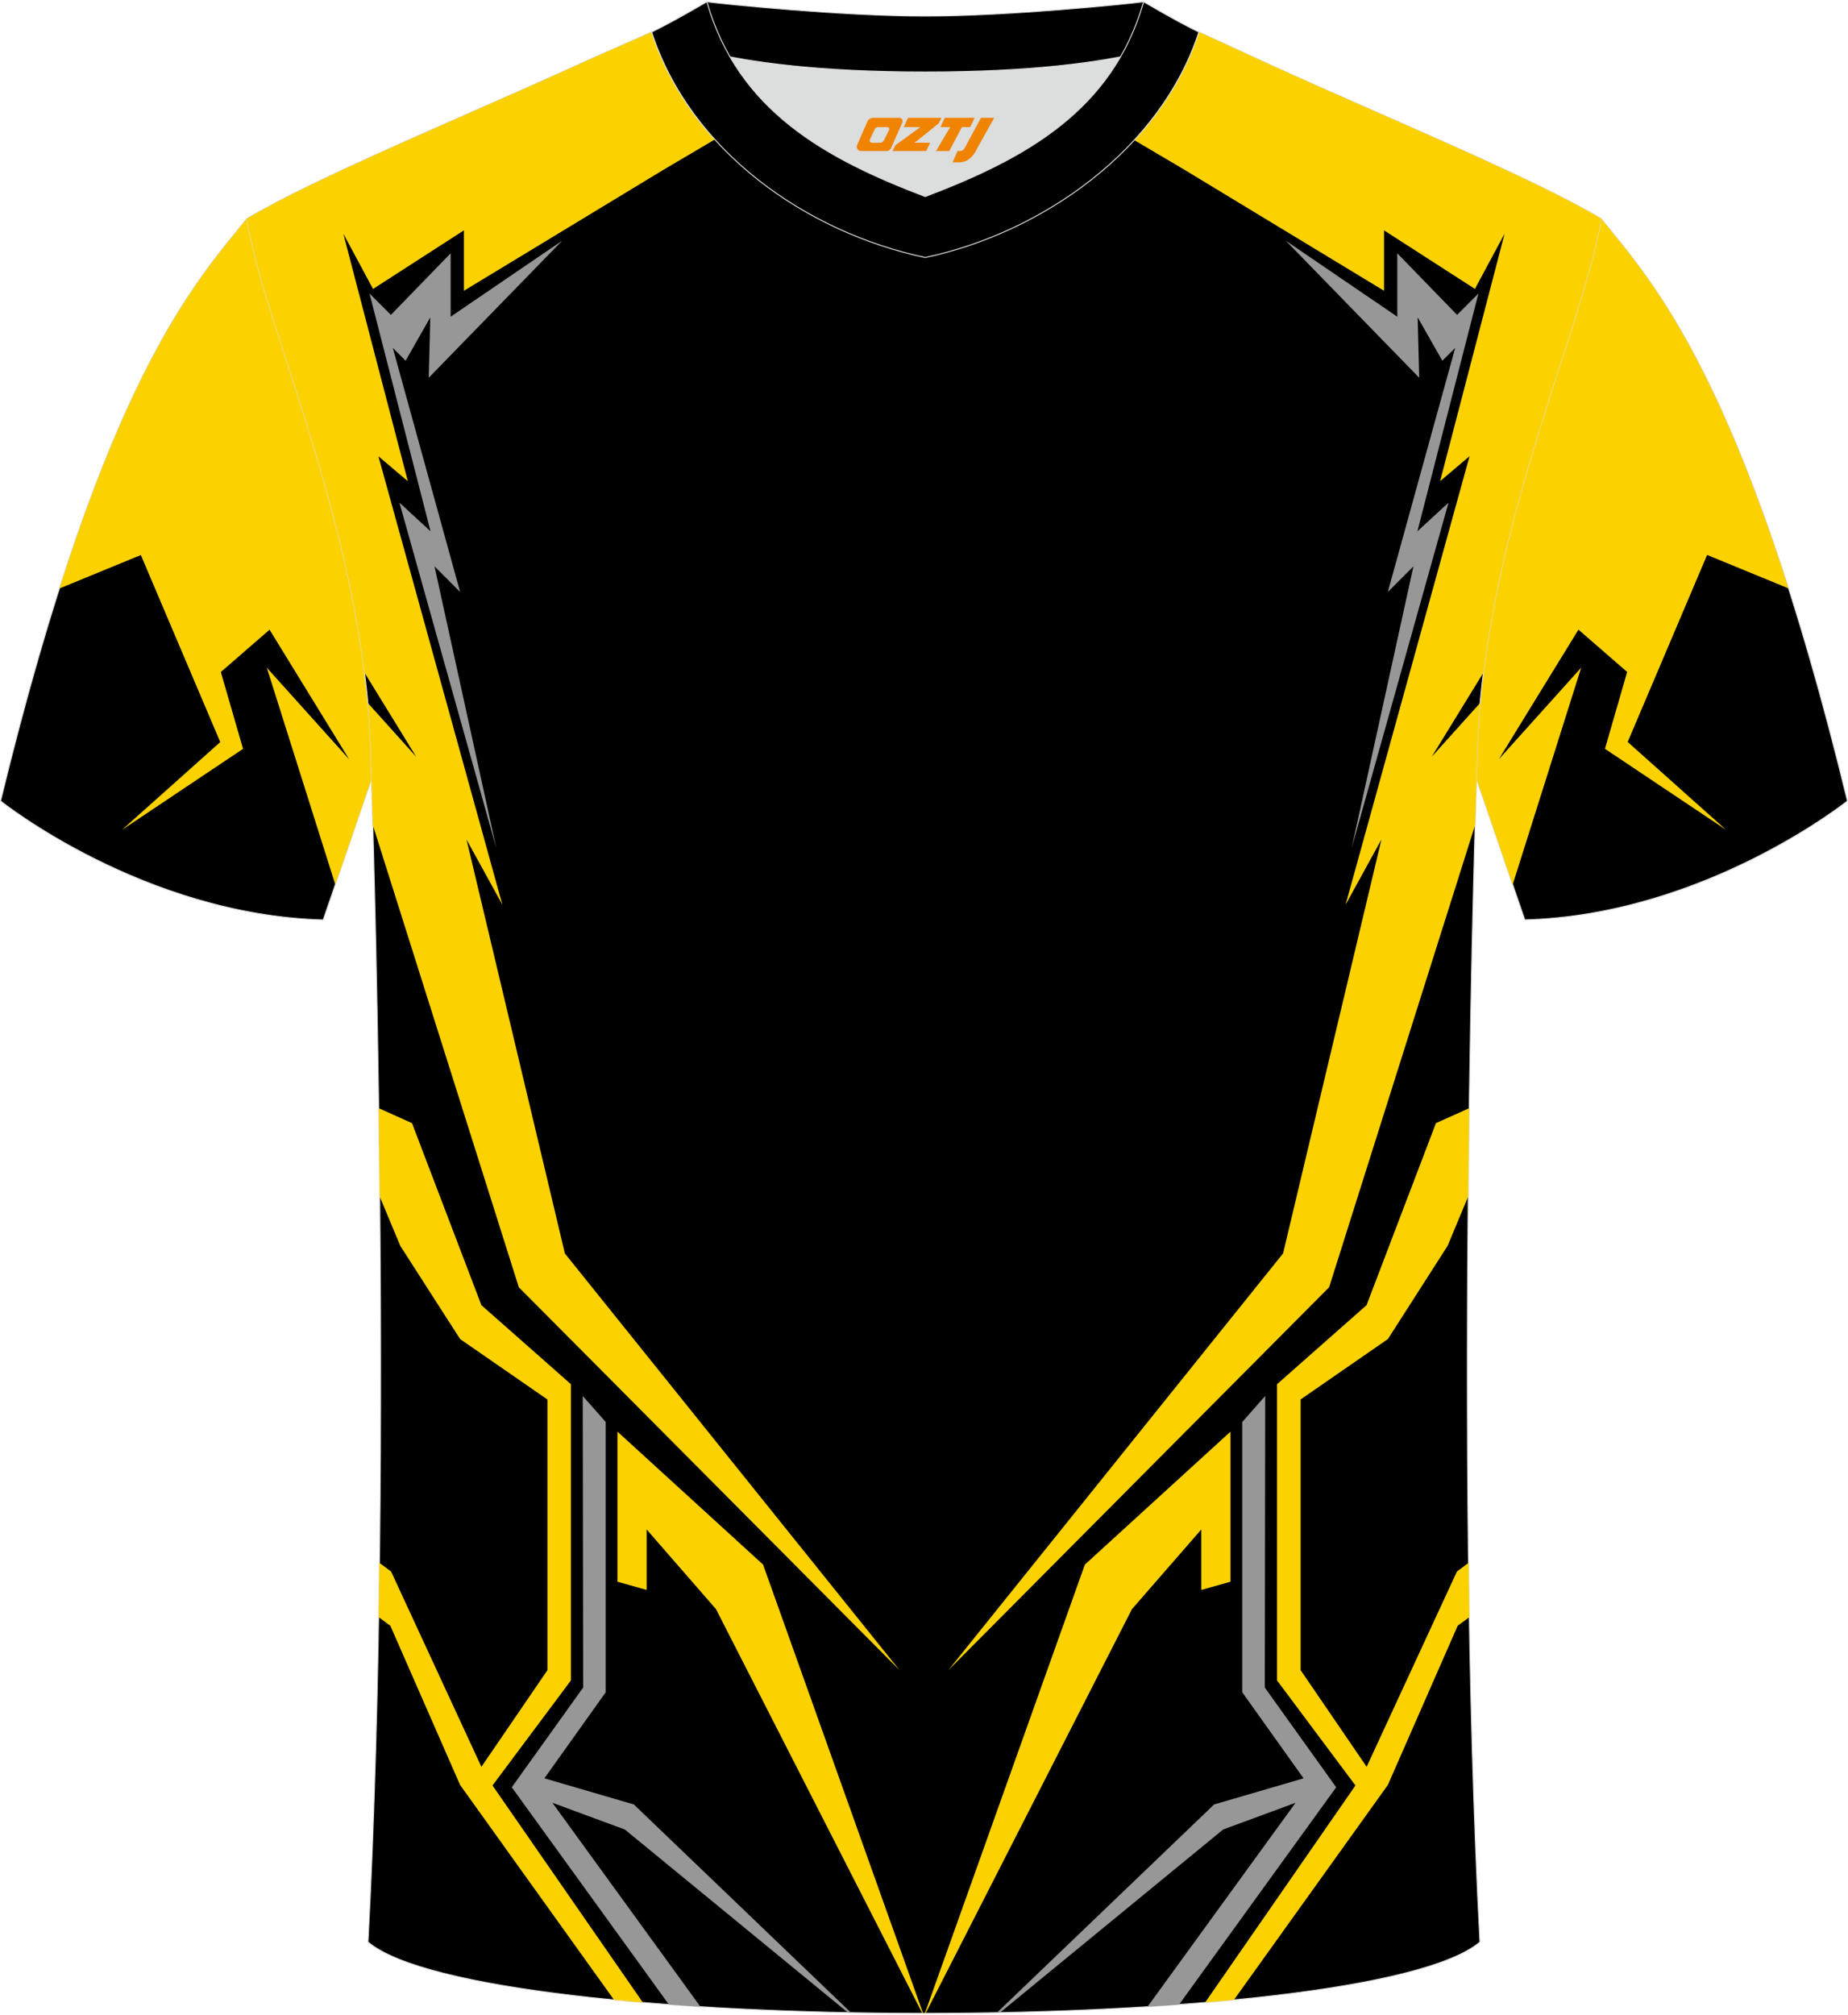 <?xml version="1.0" encoding="utf-8"?>
<!-- Generator: Adobe Illustrator 24.0.1, SVG Export Plug-In . SVG Version: 6.00 Build 0)  -->
<svg xmlns="http://www.w3.org/2000/svg" xmlns:xlink="http://www.w3.org/1999/xlink" version="1.1" id="图层_1" x="0px" y="0px" width="378px" height="412px" viewBox="0 0 377.89 411.46" enable-background="new 0 0 377.89 411.46" xml:space="preserve">
<g>
	<path fill-rule="evenodd" clip-rule="evenodd" stroke="#DCDDDD" stroke-width="0.2" stroke-miterlimit="22.926" d="M327.44,44.5   c10.2,12.75,29.25,32.3,50.34,119.02c0,0-29.08,23.29-65.98,24.31c0,0-7.14-20.75-9.86-28.74   C301.94,111.49,323.17,69.17,327.44,44.5z"/>
	<path fill-rule="evenodd" clip-rule="evenodd" fill="#FBD200" d="M309.32,180.63l14.01-44.36l-16.83,18.71l16.27-26.48l9.96,8.65   l-4.54,15.71l24.75,16.55l-20.1-17.95l16.24-38.23l16.65,6.84c-16.14-50.62-30.09-65.3-38.3-75.57   c-4.27,24.67-25.5,66.99-25.5,114.59C303.62,164.04,307,173.86,309.32,180.63z"/>
	<path fill-rule="evenodd" clip-rule="evenodd" stroke="#DCDDDD" stroke-width="0.2" stroke-miterlimit="22.926" d="M50.45,44.5   C40.25,57.26,21.2,76.81,0.11,163.53c0,0,29.08,23.29,65.98,24.31c0,0,7.14-20.75,9.86-28.74C75.95,111.49,54.72,69.17,50.45,44.5z   "/>
	<path fill-rule="evenodd" clip-rule="evenodd" fill="#FBD200" d="M68.57,180.64l-14.01-44.36l16.83,18.71l-16.27-26.48l-9.96,8.65   l4.54,15.71l-24.76,16.56l20.1-17.95L28.8,113.25l-16.65,6.84c16.14-50.62,30.09-65.31,38.3-75.58   c4.27,24.67,25.5,66.99,25.5,114.6C74.27,164.05,70.9,173.87,68.57,180.64z"/>
	<path fill-rule="evenodd" clip-rule="evenodd" stroke="#DCDDDD" stroke-width="0.2" stroke-miterlimit="22.926" d="M75.25,396.78   c5.36-101,0.7-237.68,0.7-237.68c0-47.62-21.24-89.93-25.5-114.6c13.63-8.23,45.28-21.25,67.14-31.23   c5.55-2.52,11.68-5.18,15.66-6.93c17.52-0.32,25.34,1.25,55.54,1.25h0.31c30.2,0,38.53-1.57,56.04-1.25   c3.98,1.76,9.6,4.41,15.15,6.93c21.87,9.98,53.51,23,67.14,31.23c-4.27,24.67-25.5,66.98-25.5,114.6c0,0-4.66,136.67,0.7,237.68   C279.57,416.22,98.32,416.22,75.25,396.78z"/>
	<g>
		<path fill-rule="evenodd" clip-rule="evenodd" fill="#FBD200" d="M181.35,7.56l-45.57,26.87l-40.92,24.8V46.88L76.28,58.86    l-6.07-11.3l13.19,50.6l-6.02-5.1l25.35,91.68l-7.33-13.33l20.11,84.61l68.44,85.19l-77.86-78.28l-29.86-94.51    c-0.17-5.99-0.28-9.31-0.28-9.31c0-5.28-0.26-10.49-0.73-15.61l9.89,10.99l-10.56-17.18c-4.8-38.56-20.5-71.97-24.1-92.8    c13.63-8.23,45.28-21.25,67.14-31.23c5.55-2.52,11.68-5.18,15.66-6.93C149.24,6.05,157.15,7.33,181.35,7.56L181.35,7.56z     M303.33,137.3l-10.56,17.18l9.89-10.99c-0.47,5.13-0.73,10.34-0.73,15.61c0,0-0.11,3.32-0.28,9.31l-29.86,94.51l-77.86,78.28    l68.44-85.19l20.11-84.61l-7.33,13.33l25.35-91.68l-6.02,5.1l13.19-50.6l-6.07,11.3l-18.58-11.97v12.35l-40.92-24.8L196.53,7.56    c24.29-0.23,32.63-1.51,48.61-1.22c3.98,1.76,9.6,4.41,15.15,6.93c21.87,9.98,53.51,23,67.14,31.23    C323.83,65.33,308.13,98.74,303.33,137.3z"/>
		<polygon fill-rule="evenodd" clip-rule="evenodd" fill="#979797" points="114.96,48.99 87.67,77.01 87.99,64.66 82.94,73.53     80.32,70.9 94.09,120.8 88.85,115.56 101.49,173.18 81.68,102.54 88.04,108.4 75.56,59.79 79.93,64.16 92.15,51.57 92.15,64.53       "/>
		<polygon fill-rule="evenodd" clip-rule="evenodd" fill="#FBD200" points="126.26,323.12 132.23,324.8 132.23,312.44     146.41,328.72 188.61,411.36 188.76,411.36 156.04,319.62 126.26,292.44   "/>
		<path fill-rule="evenodd" clip-rule="evenodd" fill="#979797" d="M119.16,285.15l4.7,5.32v55.25l-12.54,17.59l18.29,5.34    l44.42,42.58l-0.61-0.01l-45.64-37.44l-14.82-5.47L143.23,410c-2.18-0.14-4.33-0.28-6.45-0.44l-32.13-44.42l14.6-20.39    L119.16,285.15z"/>
		<path fill-rule="evenodd" clip-rule="evenodd" fill="#FBD200" d="M77.44,226.32l6.81,3.06l14.19,37.21l18.31,16.16v60.54    l-16.04,21.48l30.74,44.36c-1.99-0.17-3.96-0.34-5.89-0.53l-31.48-43.94l-14.26-32.54l-2.39-1.75c0.06-3.7,0.12-7.41,0.16-11.1    l2.38,1.76l18.47,39.93l13.5-19.75v-55.34l-17.85-12.35l-12.24-19.06l-4.2-10.07C77.59,238.14,77.52,232.1,77.44,226.32z"/>
		<polygon fill-rule="evenodd" clip-rule="evenodd" fill="#979797" points="262.92,48.99 290.21,77.01 289.89,64.66 294.94,73.53     297.57,70.9 283.79,120.8 289.03,115.56 276.39,173.18 296.2,102.54 289.84,108.4 302.32,59.79 297.95,64.16 285.73,51.57     285.73,64.53   "/>
		<polygon fill-rule="evenodd" clip-rule="evenodd" fill="#FBD200" points="251.62,323.12 245.65,324.8 245.65,312.44     231.47,328.72 189.27,411.36 189.12,411.36 221.84,319.62 251.62,292.44   "/>
		<path fill-rule="evenodd" clip-rule="evenodd" fill="#979797" d="M258.72,285.15l-4.7,5.32v55.25l12.54,17.59l-18.29,5.34    l-44.42,42.58l0.61-0.01l45.64-37.44l14.82-5.47L234.65,410c2.18-0.14,4.33-0.28,6.45-0.44l32.13-44.42l-14.6-20.39L258.72,285.15    z"/>
		<path fill-rule="evenodd" clip-rule="evenodd" fill="#FBD200" d="M300.44,226.32l-6.81,3.06l-14.19,37.21l-18.31,16.16v60.54    l16.04,21.48l-30.74,44.36c1.99-0.17,3.96-0.34,5.89-0.53l31.48-43.94l14.28-32.55l2.39-1.75c-0.06-3.7-0.12-7.41-0.16-11.1    l-2.38,1.76l-18.47,39.93l-13.5-19.75v-55.34l17.85-12.35l12.21-19.06l4.2-10.07C300.29,238.14,300.36,232.1,300.44,226.32z"/>
	</g>
	<path fill-rule="evenodd" clip-rule="evenodd" fill="#DCDDDD" d="M149.28,11.42c8.45,14.62,23.39,22.27,39.92,28.55   c16.55-6.29,31.48-13.92,39.92-28.56c-8.65,1.66-21.45,3.09-39.92,3.09C170.73,14.51,157.93,13.08,149.28,11.42z"/>
	<path fill-rule="evenodd" clip-rule="evenodd" stroke="#DCDDDD" stroke-width="0.2" stroke-miterlimit="22.926" d="M189.2,3.08   c-17.28,0-41.78-2.53-44.66-2.93c0,0-5.53,4.46-11.29,6.19c0,0,11.78,8.17,55.95,8.17s55.95-8.17,55.95-8.17   c-5.76-1.72-11.29-6.19-11.29-6.19C230.97,0.55,206.48,3.08,189.2,3.08z"/>
	<path fill-rule="evenodd" clip-rule="evenodd" stroke="#DCDDDD" stroke-width="0.2" stroke-miterlimit="22.926" d="M189.2,52.43   c23.96-5.08,48.15-22.11,55.95-46.09c-4.43-2.13-11.29-6.19-11.29-6.19c-6.4,22.33-24.3,32.08-44.66,39.82   c-20.33-7.73-38.27-17.52-44.66-39.82c0,0-6.86,4.05-11.29,6.19C141.16,30.69,164.85,47.27,189.2,52.43z"/>
	
</g>
<g>
	<path fill="#F08300" d="M200.6,23.87l-3.4,6.3c-0.2,0.3-0.5,0.5-0.8,0.5h-0.6l-1,2.3h1.2c2,0.1,3.2-1.5,3.9-3L203.3,23.87h-2.5L200.6,23.87z"/>
	<polygon fill="#F08300" points="193.4,23.87 ,199.3,23.87 ,198.4,25.77 ,196.7,25.77 ,194.1,30.67 ,191.4,30.67 ,194.3,25.77 ,192.3,25.77 ,193.2,23.87"/>
	<polygon fill="#F08300" points="187.4,28.97 ,186.9,28.97 ,187.4,28.67 ,192,24.97 ,192.5,23.87 ,185.7,23.87 ,185.4,24.47 ,184.8,25.77 ,187.6,25.77 ,188.2,25.77 ,183.1,29.47    ,182.5,30.67 ,189.1,30.67 ,189.4,30.67 ,190.2,28.97"/>
	<path fill="#F08300" d="M183.9,23.87H178.6C178.1,23.87,177.6,24.17,177.4,24.57L175.3,29.37C175,29.97,175.4,30.67,176.1,30.67h5.2c0.4,0,0.7-0.2,0.9-0.6L184.5,24.87C184.7,24.37,184.4,23.87,183.9,23.87z M181.8,26.37L180.7,28.57C180.5,28.87,180.2,28.97,180.1,28.97l-1.8,0C178.1,28.97,177.7,28.87,177.9,28.27l1-2.1c0.1-0.3,0.4-0.4,0.7-0.4h1.9   C181.7,25.77,181.9,26.07,181.8,26.37z"/>
</g>
</svg>